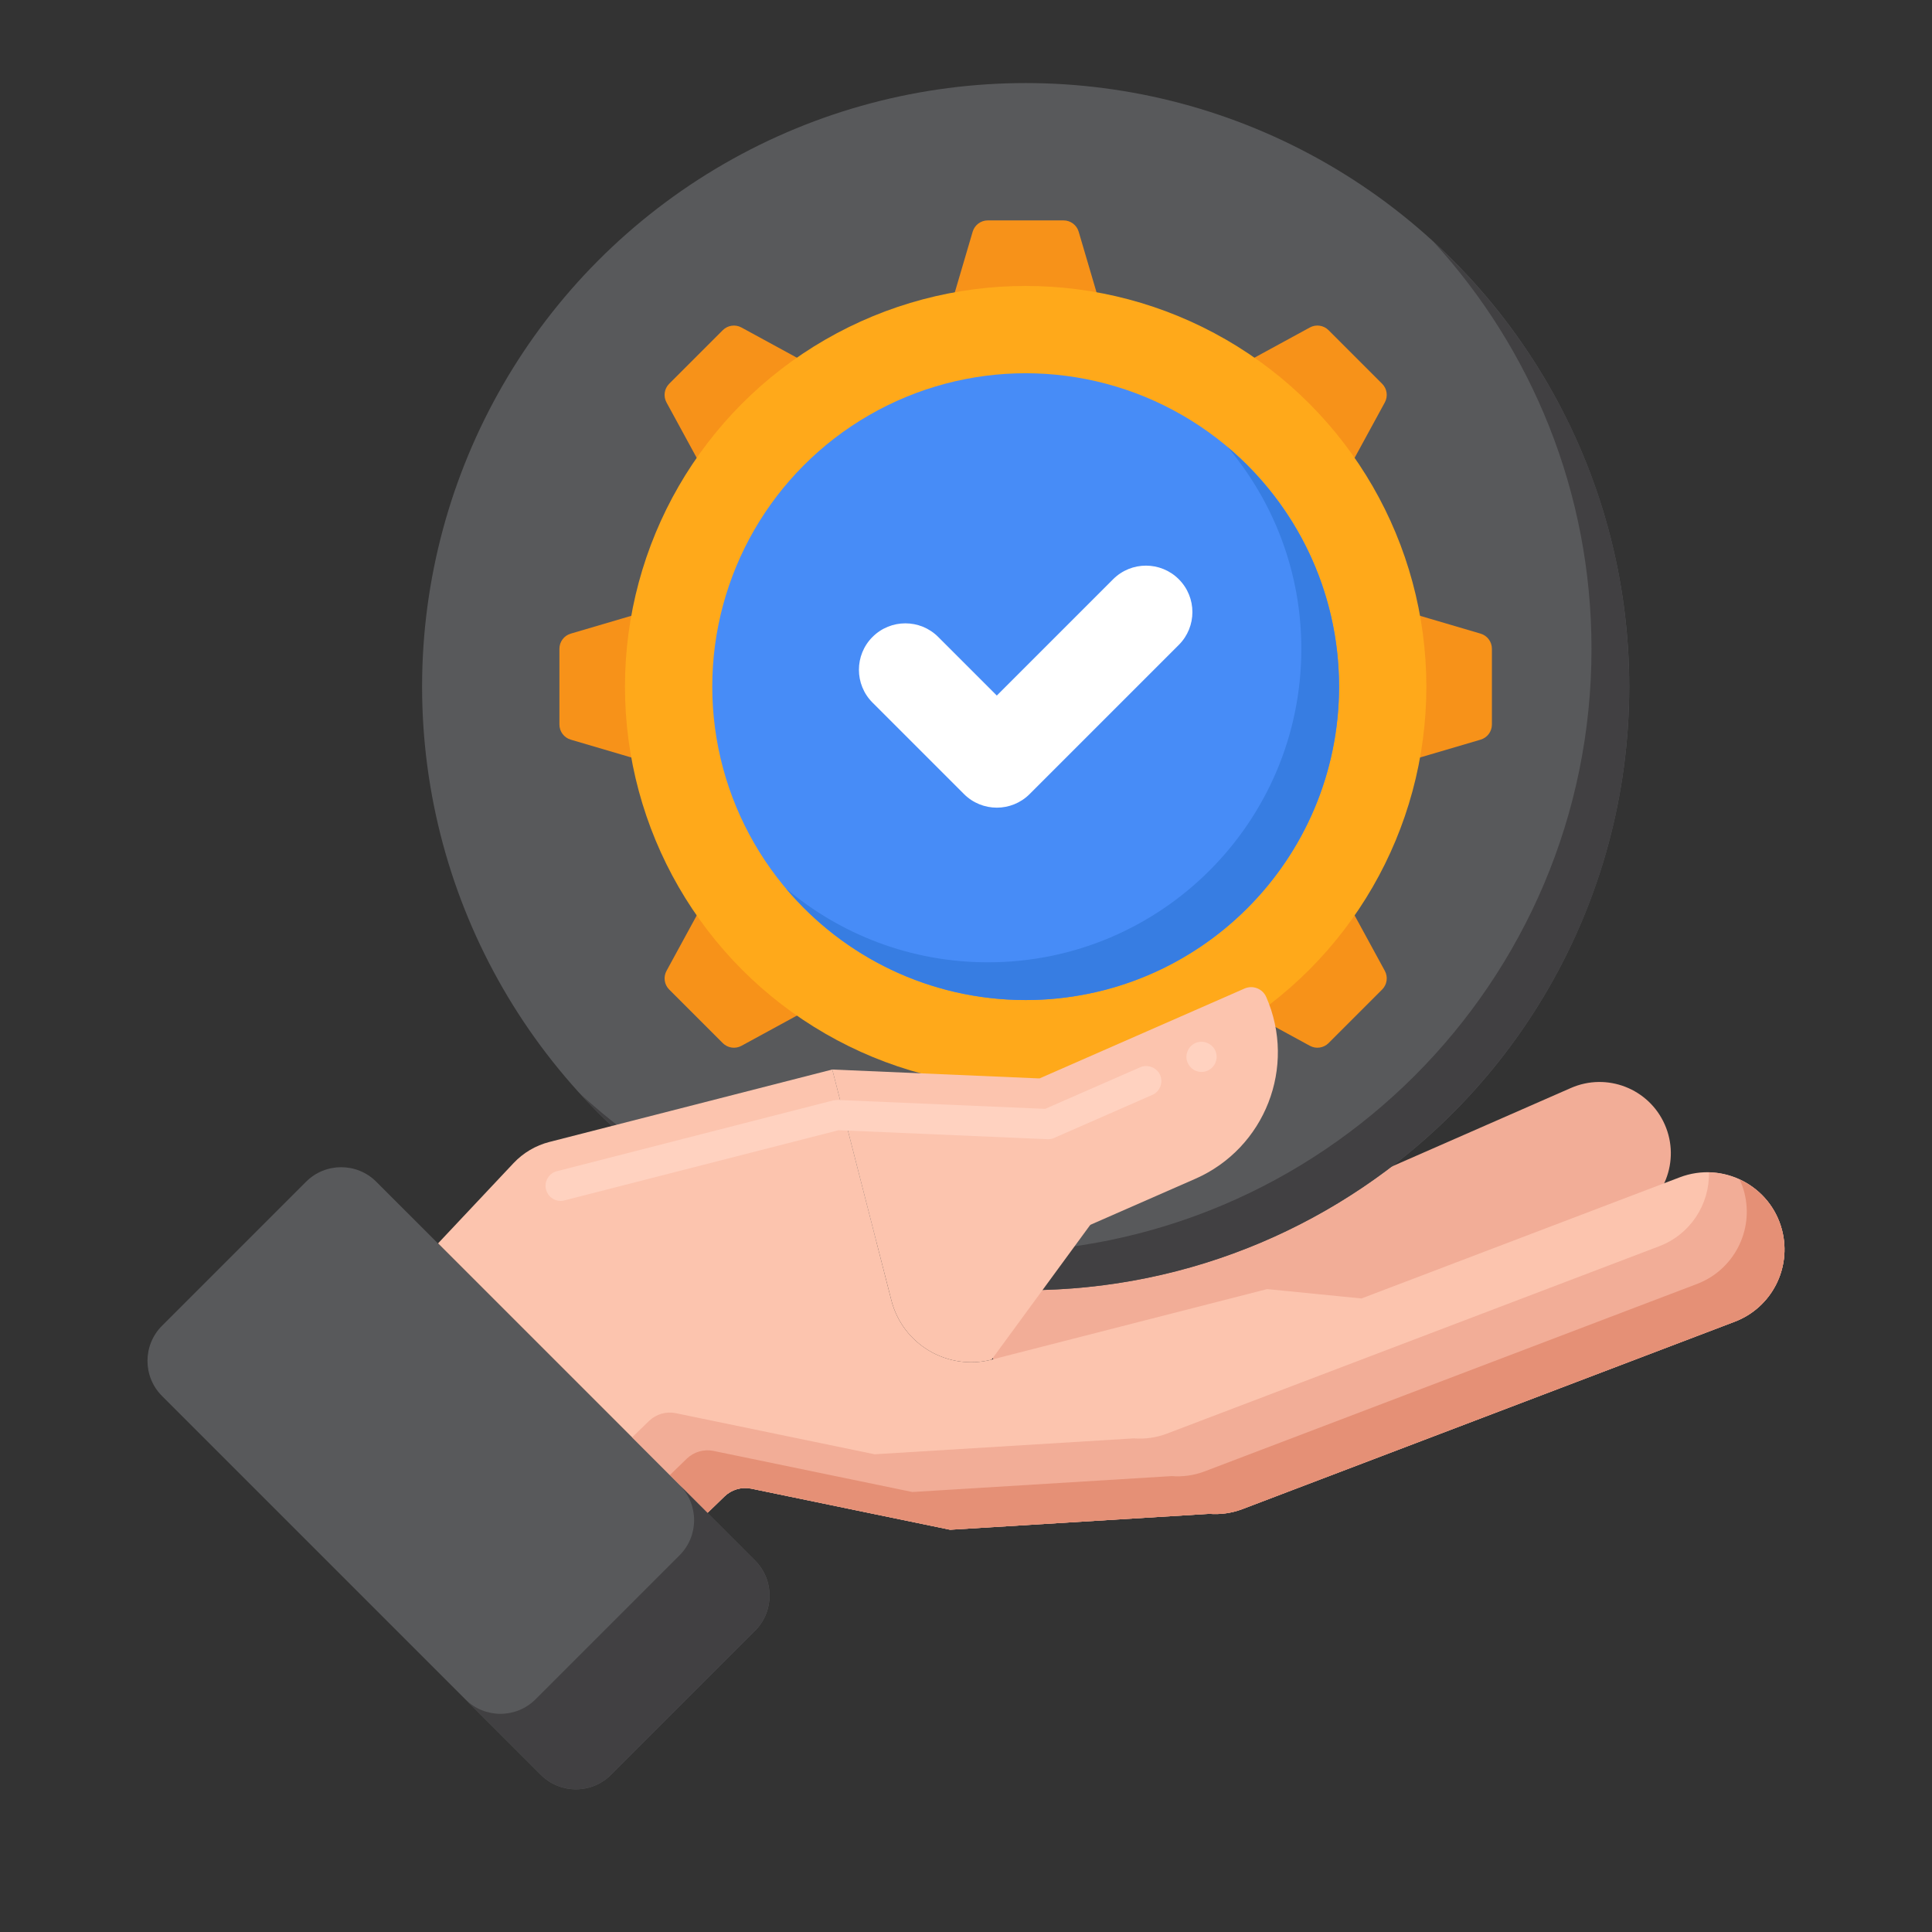<svg id="Layer_1" height="512" viewBox="0 0 256 256" width="512" xmlns="http://www.w3.org/2000/svg"><rect x="0" y="0" width="256" height="256" fill="#333333" stroke="none"/><g><g><g><g><path d="m139.77 194.775-14.005-25.192 37.847-5.892 44.539-19.527c4.779-2.095 10.351.08 12.446 4.859 2.095 4.779-.08 10.351-4.859 12.446z" fill="#f2ad97"/></g></g><g><g><circle cx="135.906" cy="90.984" fill="#58595b" r="79.977"/></g><g><g><g><g><g><g><g><g><g><g><g><path d="m144.919 46.95h-18.026c-1.395 0-2.399-1.341-2.005-2.68l3.994-13.566c.262-.889 1.078-1.5 2.005-1.5h10.039c.927 0 1.743.61 2.005 1.5l3.994 13.566c.393 1.339-.611 2.68-2.006 2.68z" fill="#f79219"/></g></g></g></g><g><g><g><g><path d="m126.892 135.018h18.026c1.395 0 2.399 1.341 2.005 2.68l-3.994 13.566c-.262.889-1.078 1.5-2.005 1.5h-10.039c-.927 0-1.743-.61-2.005-1.5l-3.994-13.566c-.392-1.339.611-2.68 2.006-2.68z" fill="#f79219"/></g></g></g></g></g><g><g><g><g><g><path d="m179.94 99.997v-18.026c0-1.395 1.341-2.399 2.68-2.005l13.566 3.994c.889.262 1.5 1.078 1.5 2.005v10.039c0 .927-.61 1.743-1.5 2.005l-13.566 3.994c-1.339.393-2.68-.61-2.68-2.006z" fill="#f79219"/></g></g></g></g><g><g><g><g><path d="m91.872 81.971v18.026c0 1.395-1.341 2.399-2.68 2.005l-13.566-3.994c-.889-.262-1.5-1.078-1.5-2.005v-10.038c0-.927.61-1.743 1.5-2.005l13.566-3.994c1.338-.394 2.68.609 2.68 2.005z" fill="#f79219"/></g></g></g></g></g><g><g><g><g><g><path d="m173.416 66.221-12.747-12.747c-.987-.987-.748-2.645.477-3.313l12.417-6.768c.814-.444 1.822-.298 2.478.357l7.098 7.098c.655.655.801 1.664.357 2.478l-6.768 12.417c-.667 1.225-2.326 1.464-3.312.478z" fill="#f79219"/></g></g></g></g><g><g><g><g><path d="m98.396 115.747 12.747 12.747c.987.987.748 2.645-.477 3.313l-12.417 6.768c-.814.444-1.822.298-2.478-.357l-7.098-7.098c-.655-.655-.801-1.664-.357-2.478l6.768-12.417c.667-1.225 2.325-1.464 3.312-.478z" fill="#f79219"/></g></g></g></g></g><g><g><g><g><g><path d="m160.669 128.494 12.747-12.747c.987-.987 2.645-.748 3.313.477l6.768 12.417c.444.814.298 1.822-.357 2.478l-7.098 7.098c-.655.655-1.664.801-2.478.357l-12.417-6.768c-1.226-.667-1.465-2.325-.478-3.312z" fill="#f79219"/></g></g></g></g><g><g><g><g><path d="m111.142 53.474-12.746 12.747c-.987.987-2.645.748-3.313-.477l-6.768-12.417c-.444-.814-.298-1.822.357-2.478l7.098-7.098c.655-.655 1.664-.801 2.478-.357l12.417 6.768c1.225.667 1.464 2.325.477 3.312z" fill="#f79219"/></g></g></g></g></g></g><g><g><g><g><circle cx="135.906" cy="90.984" fill="#ffa91a" r="53.095"/></g></g></g></g></g><g><g><g><g><circle cx="135.906" cy="90.984" fill="#478cf7" r="41.527"/></g></g></g></g><g><path d="m162.658 59.232c6.095 7.227 9.775 16.558 9.775 26.752 0 22.935-18.592 41.527-41.527 41.527-10.194 0-19.525-3.68-26.752-9.775 7.618 9.032 19.012 14.775 31.752 14.775 22.935 0 41.527-18.592 41.527-41.527 0-12.74-5.743-24.135-14.775-31.752z" fill="#377de2"/></g></g></g></g></g><g><g><g><path d="m132.083 107.019c-1.575 0-3.149-.601-4.351-1.802l-12.118-12.118c-2.403-2.404-2.403-6.299 0-8.702 2.404-2.402 6.299-2.402 8.702 0l7.766 7.767 15.413-15.413c2.404-2.402 6.299-2.402 8.702 0 2.403 2.404 2.403 6.299 0 8.702l-19.764 19.764c-1.201 1.201-2.775 1.802-4.35 1.802z" fill="#fff"/></g></g></g><g><path d="m189.898 31.991c13.029 14.228 20.984 33.18 20.984 53.992 0 44.17-35.807 79.977-79.977 79.977-20.813 0-39.765-7.955-53.992-20.984 14.622 15.967 35.635 25.984 58.992 25.984 44.17 0 79.977-35.807 79.977-79.977.001-23.356-10.017-44.37-25.984-58.992z" fill="#414042"/></g></g><g><g><path d="m164.636 199.959 65.226-24.829c4.865-1.852 7.565-7.061 6.274-12.104-1.515-5.919-7.846-9.2-13.556-7.027l-42.175 16.054-12.5-1.242-36.518 9.349c-5.837 1.495-11.781-2.026-13.276-7.864l-7.829-30.581-37.482 9.599c-1.82.466-3.469 1.44-4.756 2.808l-10.008 10.64 35.708 35.708 2.25-2.182c.942-.913 2.274-1.3 3.558-1.035l26.343 5.444 34.335-2.107c1.454.111 2.953-.078 4.406-.631z" fill="#fcc4ae"/></g></g><g><g><g><path d="m236.136 163.027c-1.176-4.594-5.255-7.586-9.692-7.684.094 4.243-2.462 8.22-6.582 9.788l-65.226 24.829c-1.453.553-2.952.742-4.406.632l-34.335 2.107-26.343-5.444c-1.284-.265-2.616.122-3.558 1.035l-2.25 2.182 10 10 2.25-2.182c.942-.913 2.274-1.3 3.558-1.035l26.343 5.444 34.335-2.107c1.454.11 2.953-.078 4.406-.632l65.226-24.829c4.865-1.853 7.565-7.061 6.274-12.104z" fill="#f2ad97"/></g></g></g><g><g><g><path d="m236.136 163.027c-.8-3.124-2.947-5.502-5.63-6.742.254.553.474 1.129.63 1.742 1.291 5.043-1.409 10.252-6.274 12.104l-65.226 24.829c-1.453.553-2.952.742-4.406.632l-34.335 2.107-26.343-5.444c-1.284-.265-2.616.122-3.558 1.035l-2.25 2.182 5 5 2.25-2.182c.942-.913 2.274-1.3 3.558-1.035l26.343 5.444 34.335-2.107c1.454.11 2.953-.078 4.406-.632l65.226-24.829c4.865-1.853 7.565-7.061 6.274-12.104z" fill="#e59076"/></g></g></g><g><g><path d="m123.988 171.278-8.219-18.747 49.138-21.544c1.104-.484 2.391.019 2.875 1.122 4.055 9.25-.156 20.036-9.405 24.091z" fill="#fcc4ae"/></g></g><g><g><g><path d="m80.965 235.164 19.082-19.082c2.57-2.57 2.57-6.738 0-9.308l-50.187-50.186c-2.57-2.57-6.738-2.57-9.308 0l-19.082 19.082c-2.57 2.57-2.57 6.738 0 9.308l50.186 50.186c2.571 2.571 6.739 2.571 9.309 0z" fill="#58595b"/></g></g></g><g><path d="m100.047 206.774-10-10c2.57 2.57 2.57 6.738 0 9.308l-19.082 19.082c-2.57 2.57-6.738 2.57-9.308 0l10 10c2.57 2.57 6.738 2.57 9.308 0l19.082-19.082c2.57-2.57 2.57-6.737 0-9.308z" fill="#414042"/></g><g><g><path d="m144.468 162.299-6.726-19.401-27.46-1.18 7.829 30.581c1.495 5.838 7.438 9.358 13.276 7.864z" fill="#fcc4ae"/></g></g><g><path d="m74.29 159.13c-.92 0-1.71-.62-1.94-1.51-.27-1.06.37-2.16 1.44-2.43l36.62-9.38.58-.06 27.5 1.18 12.59-5.51c.989-.44 2.21.04 2.64 1.02.44 1.01-.02 2.2-1.03 2.64l-13.01 5.7c-.28.12-.58.19-.89.17l-27.67-1.19-36.34 9.3c-.16.05-.32.07-.49.07zm84.92-17.09c-.79 0-1.51-.47-1.83-1.2-.22-.49-.23-1.03-.03-1.53.19-.5.57-.89 1.061-1.11.989-.43 2.199.05 2.63 1.03.22.49.229 1.04.029 1.53-.189.5-.569.89-1.06 1.11-.25.11-.52.17-.8.17z" fill="#ffd2c0"/></g></g></g></svg>
